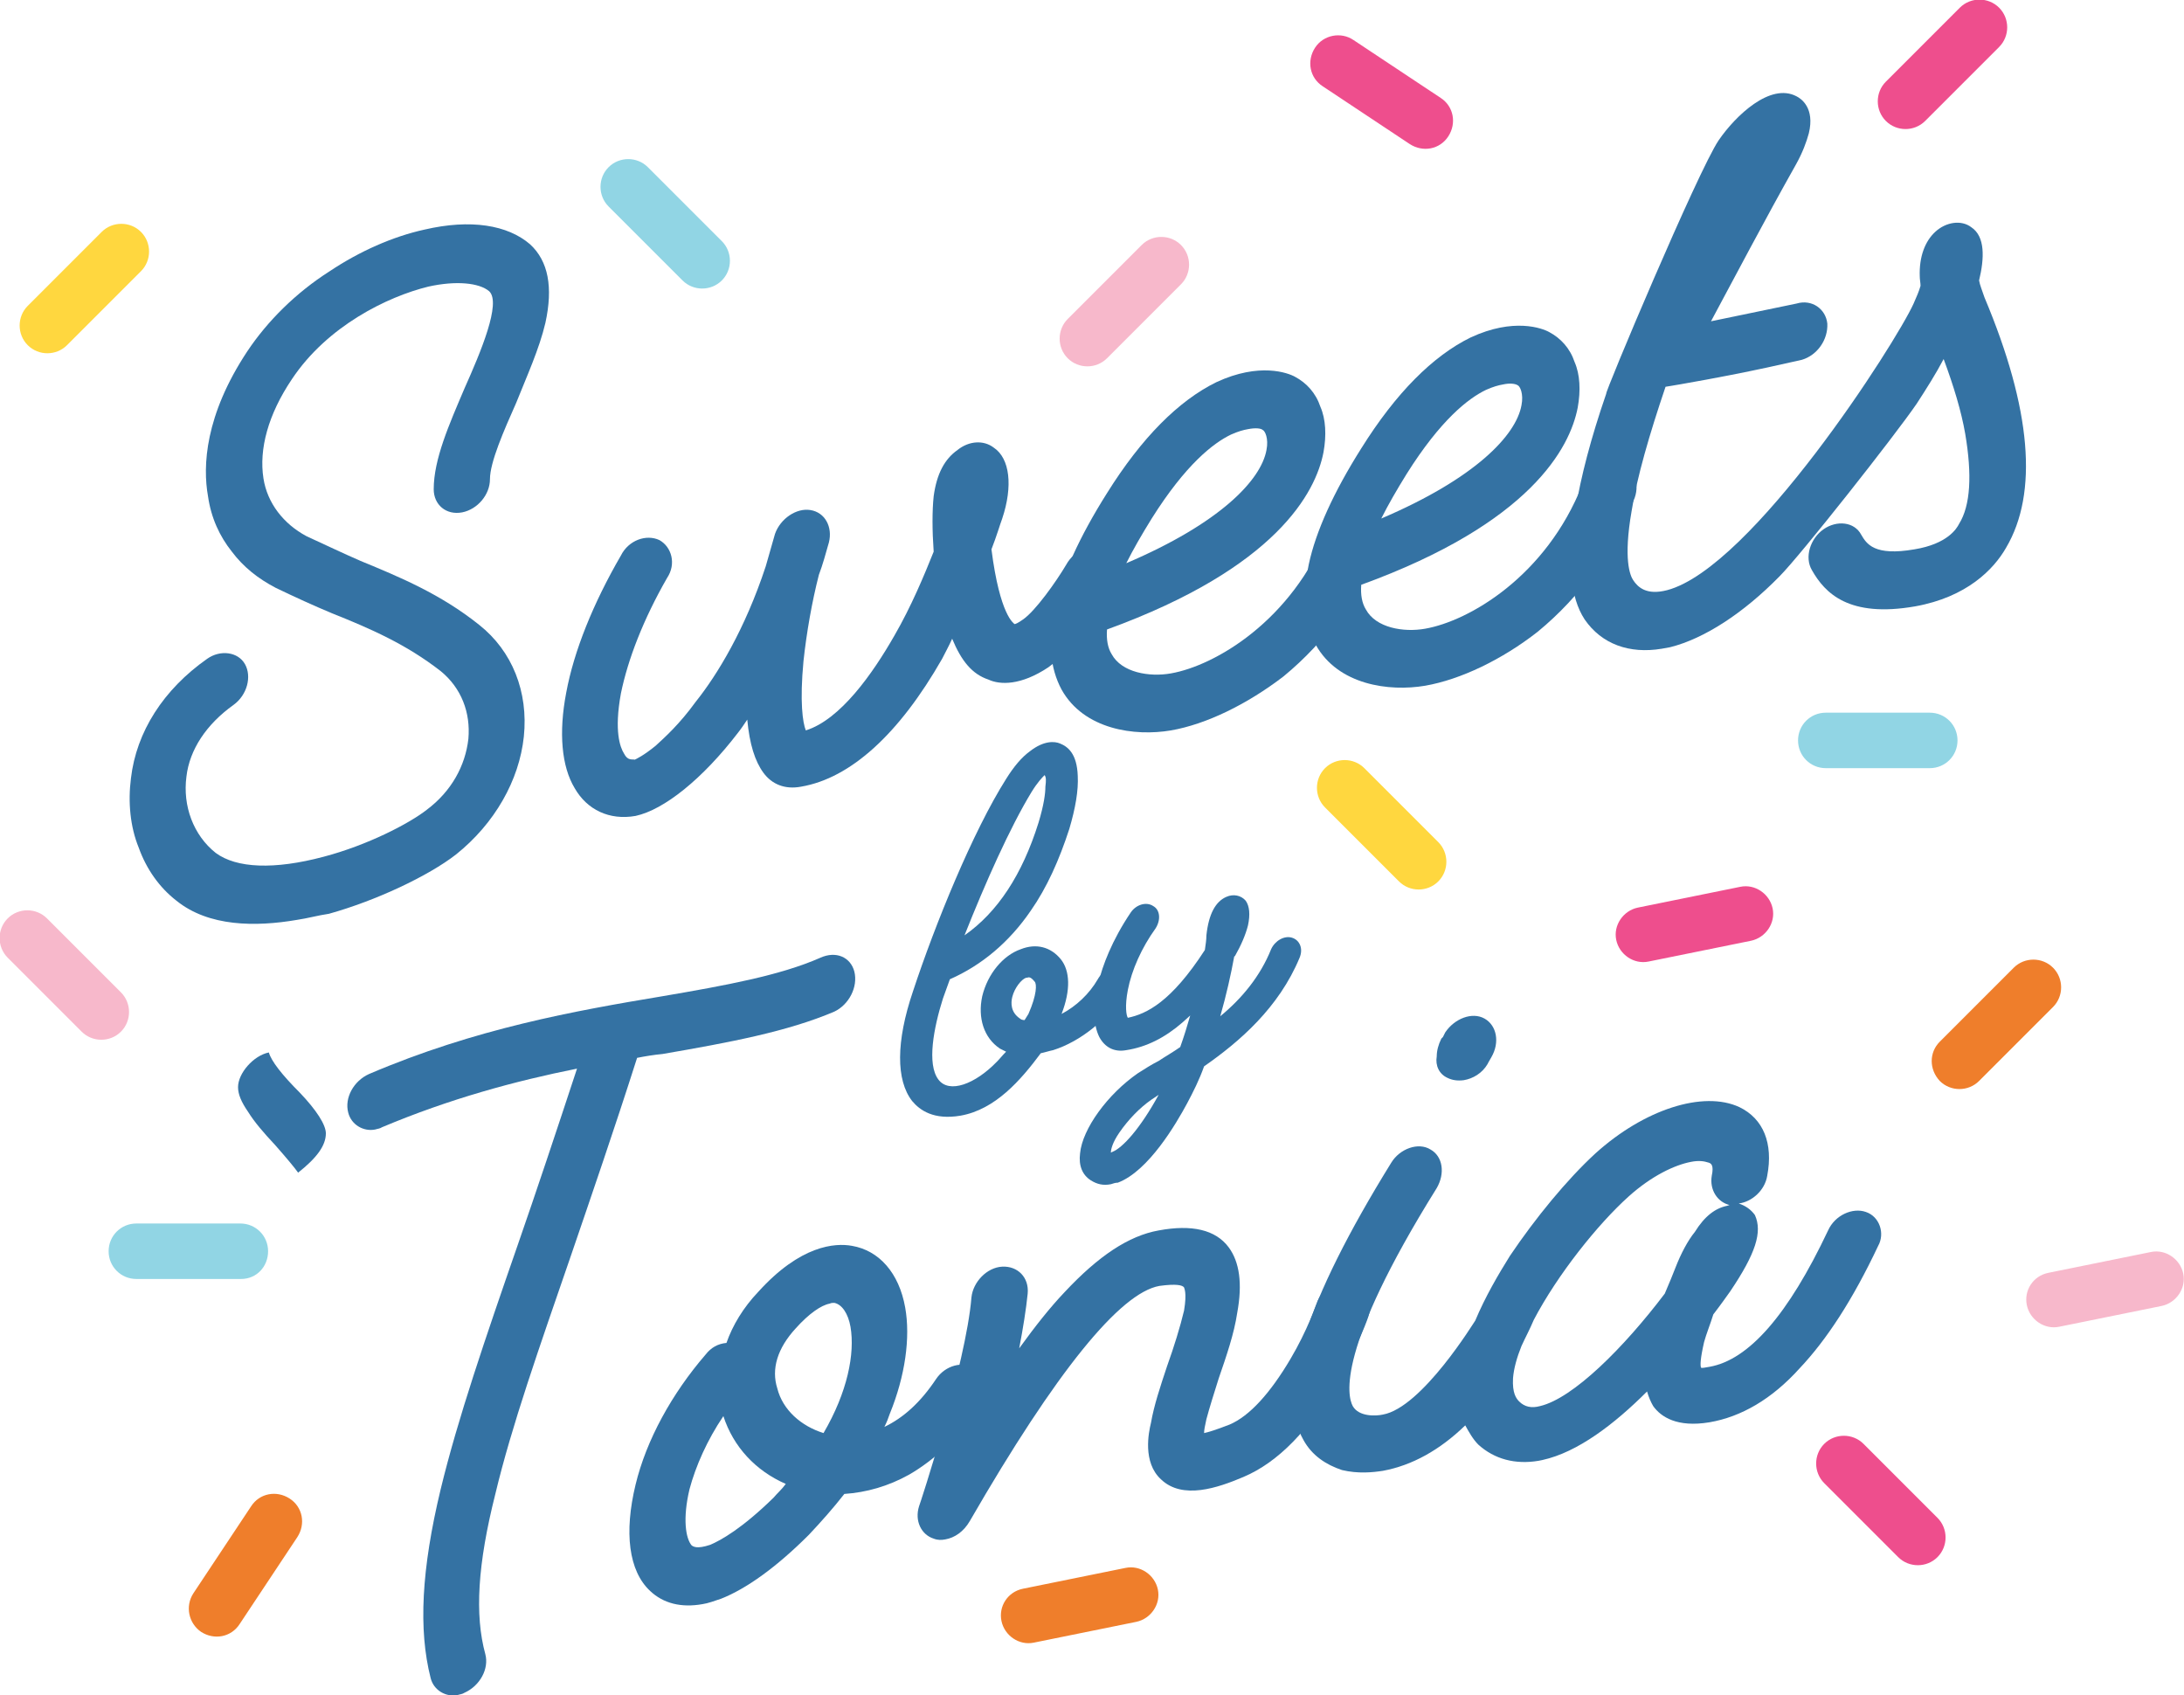 <?xml version="1.0" encoding="utf-8"?>
<!-- Generator: Adobe Illustrator 22.1.0, SVG Export Plug-In . SVG Version: 6.00 Build 0)  -->
<svg version="1.1" id="Layer_1" xmlns="http://www.w3.org/2000/svg" xmlns:xlink="http://www.w3.org/1999/xlink" x="0px" y="0px"
	 viewBox="0 0 283.5 220" style="enable-background:new 0 0 283.5 220;" xml:space="preserve">
<style type="text/css">
	.st0{fill:#3472A3;}
	.st1{fill:#91D5E4;}
	.st2{fill:#FFD73F;}
	.st3{fill:#F7B8CB;}
	.st4{fill:#EE4E8D;}
	.st5{fill:#EF7E2B;}
</style>
<g>
	<path class="st0" d="M38.5,119.4c-5.3,0.9-11.4,0.9-15.6-2.5c-2.2-1.7-3.9-4.1-4.9-6.9c-1.1-2.7-1.4-5.9-1-9
		c0.7-6,4.2-11.5,9.9-15.5c1.7-1.2,4-0.9,4.9,0.7c0.9,1.6,0.3,4-1.5,5.3c-3.5,2.5-5.7,5.8-6.1,9.3c-0.5,3.8,0.9,7.6,3.8,9.9
		c2.7,2,7.6,2.2,14,0.5c5.7-1.5,11.1-4.3,13.4-6.1c3.2-2.4,5-5.7,5.4-9.2c0.3-3.4-0.9-6.6-3.6-8.8c-4.5-3.5-9.1-5.5-14.1-7.5
		c-2.4-1-4.8-2.1-7.3-3.3c-2.3-1.2-4.2-2.7-5.7-4.7c-1.6-2-2.7-4.4-3.1-7.2c-0.7-3.9-0.4-10.5,5.1-18.8c2.6-3.9,6.3-7.6,10.7-10.4
		c3.9-2.6,8.2-4.5,12.3-5.4c6-1.4,10.8-0.6,13.7,1.9c2.4,2.2,3,5.6,2,10.2c-0.8,3.4-2.4,6.9-3.8,10.4c-1.6,3.6-3.4,7.7-3.4,9.9
		c0,2-1.6,3.9-3.6,4.3c-2.1,0.4-3.7-1-3.7-3c0-3.9,2-8.4,4-13.1c2.1-4.7,4.8-11.1,3.2-12.6c-1.3-1.1-4.3-1.4-7.9-0.6
		c-5.3,1.3-13.1,5.1-17.7,12c-3.1,4.6-4.3,9.1-3.7,12.9c0.5,3.2,2.6,5.9,5.6,7.5c2.4,1.1,4.7,2.2,7,3.2c5.1,2.1,10.4,4.3,15.4,8.3
		c4.3,3.4,6.4,8.7,5.8,14.5c-0.6,5.7-3.8,11.3-8.8,15.3c-3.6,2.8-10.4,6-16.5,7.7C41.3,118.8,39.9,119.2,38.5,119.4z"/>
	<path class="st0" d="M104,102.1c-2.1,0.4-3.8-0.3-4.9-1.8c-1.1-1.5-1.8-3.7-2.1-6.9c-0.4,0.6-0.8,1.2-1.2,1.7
		c-4.6,6-9.6,10-13.3,10.8c-3.4,0.6-6.3-0.8-7.9-3.6c-1.7-2.8-2.1-7.2-1.1-12.4c1-5.4,3.5-11.6,7.1-17.8c1-2,3.3-2.8,5-2
		c1.6,0.9,2.2,3.1,1,4.9c-3.1,5.4-5.1,10.6-6,15c-0.9,4.9-0.1,7,0.4,7.8c0.5,1,1.1,0.7,1.4,0.8c0.2-0.1,1.1-0.5,2.7-1.8
		c1.2-1.1,3.1-2.8,5.2-5.7c2.8-3.5,6.4-9.4,9.1-17.6l1.2-4.2c0.7-2,2.8-3.4,4.6-3.1c1.9,0.3,2.9,2.2,2.4,4.2
		c-0.4,1.4-0.8,2.9-1.3,4.2c-0.9,3.5-1.6,7.5-2,11.2c-0.5,5.3-0.1,8,0.3,9c4.5-1.4,8.7-7.4,11.5-12.3c2.2-3.8,3.9-7.9,5.1-10.9
		c-0.2-2.8-0.2-5.3,0-7.2c0.4-2.9,1.4-4.8,3.1-6c1.5-1.2,3.4-1.3,4.7-0.3c2.1,1.4,2.5,5,1.1,9.2c-0.3,0.8-0.7,2.2-1.4,4
		c1.1,8.6,2.9,9.6,3,9.7c0.1,0,0.4-0.1,1.1-0.6c1.6-1.1,4.3-4.9,5.6-7.1c1.1-2,3.4-2.8,5-2c1.6,0.9,2.2,3.1,1.1,4.9
		c-0.7,1.3-4.5,7.6-8.4,10.4c-3.6,2.4-6.3,2.3-7.8,1.6c-2.1-0.7-3.5-2.4-4.7-5.3c-0.4,0.9-0.9,1.8-1.3,2.6
		C116.7,95.3,110.4,101,104,102.1z"/>
	<path class="st0" d="M152,94.8c-4.7,0.8-11.3-0.1-14.2-5.3c-1.5-2.8-1.8-6.2-0.9-10.5c0.9-4.2,3.2-9.3,6.8-15
		c4.5-7.2,9.3-12,14.2-14.4c5.6-2.6,9.3-1.2,10.2-0.7c1.5,0.8,2.7,2.1,3.3,3.9c0.7,1.6,0.8,3.7,0.4,5.9c-1,5.2-6.1,15-28.1,23
		c-0.1,1.3,0.1,2.4,0.6,3.2c1.3,2.4,4.9,3,7.7,2.5c5.7-1,15.7-6.8,20.4-18.7c0.8-2,3-3.3,4.8-2.8c1.8,0.4,2.7,2.5,2,4.5
		c-2.7,6.8-7,12.8-12.6,17.4C161.9,91.4,156.6,94,152,94.8z M162,55.7c-0.6,0.1-1.3,0.3-2.2,0.7c-2.3,1.1-5.9,3.9-10.3,10.9
		c-1.3,2.1-2.4,4-3.3,5.8c12.2-5.2,17.5-10.8,18.2-14.7c0.3-1.5-0.2-2.5-0.5-2.6C163.7,55.6,163,55.5,162,55.7z"/>
	<path class="st0" d="M185,89c-4.7,0.8-11.3-0.1-14.2-5.3c-1.5-2.8-1.8-6.2-0.9-10.5c0.9-4.2,3.2-9.3,6.8-15
		c4.5-7.2,9.3-12,14.2-14.4c5.6-2.6,9.3-1.2,10.2-0.7c1.5,0.8,2.7,2.1,3.3,3.9c0.7,1.6,0.8,3.7,0.4,5.9c-1,5.2-6.1,15-28.1,23
		c-0.1,1.3,0.1,2.4,0.6,3.2c1.3,2.4,4.9,3,7.7,2.5c5.7-1,15.7-6.8,20.4-18.7c0.8-2,3-3.3,4.8-2.8c1.8,0.4,2.7,2.5,2,4.5
		c-2.7,6.8-7,12.8-12.6,17.4C195,85.6,189.6,88.2,185,89z M195.1,49.9c-0.6,0.1-1.3,0.3-2.2,0.7c-2.3,1.1-5.9,3.9-10.3,10.9
		c-1.3,2.1-2.4,4-3.3,5.8c12.2-5.2,17.5-10.8,18.2-14.7c0.3-1.5-0.2-2.5-0.5-2.6C196.7,49.8,196,49.7,195.1,49.9z"/>
	<path class="st0" d="M108.3,131.3c-6.1,2.6-13.6,4-22.3,5.5c-1.1,0.1-2.3,0.3-3.3,0.5c-3,9.4-6,18.1-8.6,25.7
		c-4.1,11.9-7.7,22.1-9.8,30.9c-2.3,9.1-2.7,15.7-1.3,20.8c0.5,1.9-0.7,4.1-2.7,5c-0.3,0.2-0.6,0.2-0.9,0.3
		c-1.5,0.3-3.1-0.6-3.5-2.2c-1.6-6.3-1.2-14.1,1.3-24.5c2.2-9.1,5.8-19.6,10-31.7c2.4-6.9,5-14.7,7.7-22.9c-8,1.6-16.5,3.9-25.3,7.6
		c-0.3,0.2-0.6,0.2-0.9,0.3c-1.5,0.3-3.1-0.6-3.5-2.2c-0.5-1.9,0.7-4.1,2.7-5c13.8-5.9,26.7-8.2,38.1-10.1c8.2-1.4,15.3-2.7,20.5-5
		c2-0.9,3.9-0.1,4.4,1.8C111.4,128.1,110.2,130.4,108.3,131.3z"/>
	<path class="st0" d="M91.2,208.2c-2.8,0.5-5.1-0.1-6.8-1.7c-2.8-2.6-3.4-7.6-1.9-13.8c1.4-5.8,4.7-11.8,9.1-16.9
		c0.7-0.9,1.6-1.4,2.7-1.5c0.8-2.3,2.2-4.6,4.1-6.6c5.5-6.1,10-6.4,12.2-6c3.5,0.6,6.1,3.5,6.9,8c0.7,3.9,0,8.9-2,13.8
		c-0.2,0.6-0.4,1.1-0.7,1.7c2.5-1.2,4.7-3.2,6.7-6.2c1.2-1.8,3.5-2.4,5.1-1.4c1.5,1,1.8,3.2,0.5,5.1c-2.6,3.8-5.8,6.8-9.1,8.7
		c-2.7,1.5-5.5,2.3-8.4,2.5c-1.4,1.8-3,3.6-4.6,5.3c-4.2,4.2-8.1,7-11.4,8.3C92.7,207.8,91.9,208.1,91.2,208.2z M93.9,183.8
		c-2.1,3.1-3.6,6.5-4.4,9.5c-0.9,3.8-0.5,6.4,0.3,7.3c0.2,0.1,0.6,0.5,2.4-0.1c1.4-0.6,4.1-2.1,8.2-6.1c0.5-0.6,1.1-1.1,1.6-1.8
		C98.1,190.9,95.2,187.8,93.9,183.8z M107.7,169.2c-1.1,0.2-2.7,1.3-4.4,3.2c-2.4,2.6-3.2,5.3-2.4,7.8c0.7,2.8,3.1,4.9,6,5.8
		c3.1-5.3,4.1-10.3,3.5-13.8c-0.3-1.7-1.1-2.9-2.1-3.1C108.1,169.1,107.9,169.1,107.7,169.2z"/>
	<path class="st0" d="M122.7,199.8c-0.5,0.1-1,0.1-1.5-0.1c-1.6-0.5-2.5-2.3-1.9-4.2c0.1-0.2,6.1-18.5,6.8-27.1c0.2-2,2-3.9,4-4
		c2-0.1,3.5,1.4,3.3,3.5c-0.2,2-0.6,4.5-1.1,7.1c2.1-2.9,4-5.3,5.9-7.3c4.4-4.7,8.3-7.3,12.2-8c4.3-0.8,7.4-0.1,9.1,2.2
		c1.4,1.9,1.8,4.7,1.1,8.5c-0.4,2.7-1.4,5.6-2.4,8.5c-0.6,1.9-1.2,3.8-1.6,5.3c-0.2,0.9-0.3,1.4-0.3,1.8c0.5-0.1,1.5-0.4,3.3-1.1
		c2.6-1.1,5.3-4.1,7.9-8.5c2.2-3.7,3.4-7.2,3.4-7.2c0.7-2.1,2.9-3.4,4.7-3c1.8,0.4,2.8,2.4,2.1,4.4c0,0.2-1.4,4.1-4,8.5
		c-3.7,6.5-7.8,10.7-12.3,12.6c-3.3,1.4-7.9,3-10.7,0.3c-2.4-2.2-1.6-6.1-1.3-7.3c0.4-2.3,1.2-4.7,2.1-7.4c0.9-2.5,1.7-5.1,2.2-7.2
		c0.4-2.4,0-2.9,0-3c-0.2-0.3-1-0.5-3.2-0.2c-5.1,0.9-13.4,11.1-24.6,30.5C125.1,198.8,123.9,199.6,122.7,199.8z"/>
	<g>
		<path class="st0" d="M187.9,139.9c0.6,0.3,1.3,0.4,2.1,0.3c1.2-0.2,2.4-0.9,3.1-2.1l0.1-0.2l0.4-0.7c1.1-1.9,0.7-4.1-0.9-5
			c-1.6-0.9-3.9,0-5.1,1.8l-0.3,0.6l-0.2,0.2c-0.4,0.8-0.6,1.6-0.6,2.3C186.3,138.3,186.8,139.4,187.9,139.9z"/>
		<path class="st0" d="M242.2,157.3c-1.7-0.6-4,0.4-4.9,2.4c-5.2,11-10.3,16.8-15.4,17.7c-0.6,0.1-1,0.2-1.1,0.1
			c-0.1-0.3-0.1-1.1,0.4-3.3c0.3-1.1,0.8-2.3,1.2-3.6c1-1.3,1.7-2.3,2.2-3c3.3-4.9,4.2-7.7,3.2-9.9c-0.5-0.7-1.2-1.2-2.1-1.5
			c1.7-0.2,3.4-1.7,3.7-3.6c0.8-4.2-0.5-7.4-3.6-8.9c-4.7-2.2-12.4,0.3-18.7,6c-3.7,3.4-7.8,8.4-11.1,13.3c-1.5,2.4-3.2,5.3-4.5,8.4
			c-0.1,0.1-6.9,11.3-12,12.2c-0.9,0.2-3.1,0.3-3.9-1.1c-0.7-1.3-2.2-7.3,10.9-28.3c1.1-1.9,0.8-4.1-0.8-5c-1.6-1-4-0.1-5.1,1.7
			c-11.2,18.1-14.9,29.9-11.4,36c1.1,2,2.9,3.2,5,3.9c2.1,0.5,4,0.3,5.3,0.1c3.8-0.7,7.4-2.7,10.7-5.9c0.5,0.9,1,1.8,1.7,2.5
			c2.1,1.9,4.8,2.6,7.8,2.1l0.5-0.1c4.6-1,9.4-4.7,13.6-8.9c0.2,0.7,0.5,1.4,0.8,1.9c1,1.4,3.1,2.8,7.3,2.1c4.1-0.7,8.1-3,11.7-7
			c3.5-3.7,6.9-8.9,10.2-15.9C244.7,160.1,244,157.9,242.2,157.3z M217.5,164.5l-0.6,1.5c-0.3,0.7-0.5,1.2-0.8,1.9
			c-5.3,7-11.9,13.6-16.2,14.6c-1.1,0.3-2,0.1-2.7-0.6c-0.4-0.4-0.9-1.1-0.8-3c0.1-1.3,0.5-2.7,1.1-4.2c0.5-1.1,1.1-2.2,1.6-3.4
			c3.1-5.9,8.3-12.4,12.3-16c3-2.7,6-4.1,8.1-4.5c1-0.2,1.7-0.1,2.3,0.1c0.3,0.1,0.7,0.3,0.4,1.7c-0.3,1.8,0.7,3.4,2.3,3.8l-0.3,0.1
			c-1.5,0.3-2.9,1.3-4.2,3.4C219.1,161,218.2,162.7,217.5,164.5z"/>
	</g>
	<path class="st0" d="M124.7,144.8c-3.5,0.6-5.3-0.7-6.3-1.9c-2.1-2.7-2.1-7.7,0.1-14.2c2.9-8.8,7.8-20.8,12.1-27.6
		c1-1.6,2-2.8,3.1-3.6c1.8-1.4,3.2-1.3,3.9-1c1,0.4,2.2,1.3,2.3,4.2c0.1,1.9-0.3,4.2-1.1,6.9c-1.3,4-2.9,7.6-5,10.6
		c-2.8,4.1-6.4,7.1-10.5,8.9l-0.9,2.5c-1.2,3.8-2.1,8.5-0.6,10.5c1.4,1.9,4.8,0.6,7.6-2.3c0.4-0.4,0.7-0.8,1.2-1.3l-0.8-0.4
		c-2.1-1.4-2.9-4-2.3-6.8c0.7-2.9,2.7-5.3,5-6.1c2-0.8,3.9-0.3,5.2,1.3c1.2,1.5,1.3,4,0.1,7.1c1.9-1,3.6-2.6,4.7-4.5
		c0.6-1.1,1.8-1.6,2.8-1.1c0.9,0.5,1.2,1.7,0.6,2.8c-2,3.5-5.7,6.4-9.2,7.5c-0.5,0.1-1.1,0.3-1.6,0.4
		C132.5,140.2,129.2,144,124.7,144.8z M135.6,100.6c-0.3,0.3-0.9,0.9-1.7,2.2c-2.8,4.6-6,11.8-8.7,18.6c4.3-3,7.5-7.9,9.6-14.6
		c0.7-2.3,0.9-3.8,0.9-4.7C135.8,101.3,135.8,100.9,135.6,100.6z M133.2,126.9c-0.6,0.2-1.5,1.3-1.8,2.5c-0.2,0.8-0.2,2,1,2.8
		c0.1,0.1,0.3,0.2,0.6,0.2c0.2-0.3,0.3-0.5,0.5-0.8c1.1-2.5,1.1-3.9,0.8-4.2c-0.5-0.6-0.7-0.6-1-0.5L133.2,126.9z"/>
	<path class="st0" d="M144.2,153.7c-1,0.2-1.8,0-2.6-0.5c-1.1-0.7-1.6-1.9-1.4-3.5c0.3-3.2,3.6-7.7,7.5-10.4
		c0.8-0.5,1.7-1.1,2.7-1.6c0.9-0.6,1.8-1.1,2.8-1.8c0.5-1.4,0.9-2.7,1.3-4.1l-1,0.9c-2.3,2-4.7,3.2-7.3,3.6
		c-1.6,0.3-2.8-0.4-3.5-1.7c-0.8-1.6-0.9-4.1-0.1-7.1c0.5-2.1,1.7-5.4,4.2-9.1c0.7-1,2-1.4,2.9-0.8c0.9,0.5,1,1.8,0.3,2.9
		c-1.8,2.5-3.1,5.4-3.6,8c-0.4,2.1-0.2,3.3,0,3.6c2.4-0.5,5.6-2,10-8.8c0.1-0.7,0.2-1.3,0.2-1.9c0.3-2.8,1.2-4.4,2.6-5
		c0.9-0.4,1.9-0.2,2.5,0.5c0.5,0.7,0.6,1.8,0.3,3.2c-0.3,1.2-0.9,2.6-1.7,4c-0.1,0-0.1,0.1-0.1,0.1c-0.4,2.2-1,4.9-1.8,7.7
		c2.8-2.3,5.2-5.2,6.6-8.7c0.5-1.1,1.7-1.8,2.7-1.5c1,0.3,1.5,1.4,1,2.6c-2.7,6.5-7.8,10.9-12.4,14.1c-0.6,1.7-1.4,3.3-2.2,4.8
		c-1.4,2.6-5,8.8-9,10.3C144.8,153.5,144.5,153.6,144.2,153.7z M144.4,149.5c1.3-0.5,3.6-3,6-7.4l-0.9,0.6c-1.6,1.1-3.1,2.7-4.2,4.3
		c-0.9,1.3-1.1,2.2-1.1,2.6L144.4,149.5z"/>
	<path class="st0" d="M257.6,38.6c-0.3-0.9-0.6-1.6-0.7-2.2c0.7-2.9,0.8-5.7-1-6.9c-1.3-1-3.3-0.7-4.7,0.6c-1.3,1.2-2.1,3.2-2,5.8
		c0,0.4,0.1,0.8,0.1,1.2c-0.2,0.7-0.5,1.4-0.9,2.3c-2.3,5.1-21,34.3-32,37.2c-2.7,0.7-3.8-0.4-4.4-1.3c-0.4-0.6-1.3-2.7-0.2-9
		c0.7-4.4,2.3-9.9,4.4-16.1l1.8-0.3c9.8-1.7,15.3-3.1,15.9-3.2c2-0.6,3.4-2.6,3.3-4.7c-0.2-1.9-2-3.2-4-2.6l-11.1,2.3
		c2.8-5.2,7-13.2,11-20.3c0.9-1.6,1.4-3,1.7-4.1c0.8-3.3-1-4.5-1.6-4.8c-3.4-1.8-7.9,2.5-10.1,5.7c-2.7,4-14.9,33-14.6,32.9
		c-2,5.8-3.3,10.8-4,15.1c-1.1,6.7-0.7,11.3,1.2,14.2c2.2,3.2,5.8,4.5,10,3.8l1.1-0.2c4.4-1.1,9.5-4.4,14.2-9.2
		c2.7-2.7,15-18.3,17.8-22.4c1.3-2,2.5-3.9,3.5-5.8c1.3,3.5,2.3,6.8,2.8,9.7c0.9,5.3,0.7,9.3-0.8,11.7c-0.3,0.6-1.5,2.6-5.8,3.3
		c-5.2,0.9-6.2-0.7-6.9-1.9c-0.9-1.7-3.2-1.9-4.9-0.7c-1.7,1.2-2.5,3.6-1.5,5.3c1.7,3,4.8,6.2,13.4,4.7c6.7-1.2,10.2-4.8,11.8-7.6
		C264.6,64,263.7,53.1,257.6,38.6z"/>
	<path class="st1" d="M88.6,36.4l-9.6-9.6c-1.4-1.4-1.4-3.7,0-5.1s3.7-1.4,5.1,0l9.6,9.6c1.4,1.4,1.4,3.7,0,5.1S90,37.8,88.6,36.4z"
		/>
	<path class="st1" d="M250.5,99.7H237c-2,0-3.6-1.6-3.6-3.6s1.6-3.6,3.6-3.6h13.5c2,0,3.6,1.6,3.6,3.6S252.5,99.7,250.5,99.7z"/>
	<path class="st1" d="M31.3,166H17.7c-2,0-3.6-1.6-3.6-3.6s1.6-3.6,3.6-3.6h13.5c2,0,3.6,1.6,3.6,3.6S33.3,166,31.3,166z"/>
	<path class="st2" d="M181.6,114.4l-9.6-9.6c-1.4-1.4-1.4-3.7,0-5.1c1.4-1.4,3.7-1.4,5.1,0l9.6,9.6c1.4,1.4,1.4,3.7,0,5.1
		C185.3,115.8,183,115.8,181.6,114.4z"/>
	<path class="st3" d="M10.6,133.9l-9.6-9.6c-1.4-1.4-1.4-3.7,0-5.1s3.7-1.4,5.1,0l9.6,9.6c1.4,1.4,1.4,3.7,0,5.1
		C14.3,135.3,12,135.3,10.6,133.9z"/>
	<path class="st4" d="M246.4,202.1l-9.6-9.6c-1.4-1.4-1.4-3.7,0-5.1c1.4-1.4,3.7-1.4,5.1,0l9.6,9.6c1.4,1.4,1.4,3.7,0,5.1
		C250.1,203.5,247.8,203.5,246.4,202.1z"/>
	<path class="st4" d="M244.8,10.6l9.6-9.6c1.4-1.4,3.7-1.4,5.1,0c1.4,1.4,1.4,3.7,0,5.1l-9.6,9.6c-1.4,1.4-3.7,1.4-5.1,0
		C243.4,14.3,243.4,12,244.8,10.6z"/>
	<path class="st5" d="M251.8,135.2l9.6-9.6c1.4-1.4,3.7-1.4,5.1,0s1.4,3.7,0,5.1l-9.6,9.6c-1.4,1.4-3.7,1.4-5.1,0
		C250.4,138.8,250.4,136.6,251.8,135.2z"/>
	<path class="st5" d="M132.8,206.2l13.3-2.7c1.9-0.4,3.8,0.9,4.2,2.8s-0.9,3.8-2.8,4.2l-13.3,2.7c-1.9,0.4-3.8-0.9-4.2-2.8
		C129.6,208.5,130.8,206.6,132.8,206.2z"/>
	<path class="st4" d="M212.6,117.8l13.3-2.7c1.9-0.4,3.8,0.9,4.2,2.8c0.4,1.9-0.9,3.8-2.8,4.2l-13.3,2.7c-1.9,0.4-3.8-0.9-4.2-2.8
		S210.7,118.2,212.6,117.8z"/>
	<path class="st4" d="M175.7,5.2l11.3,7.5c1.7,1.1,2.1,3.3,1,5c-1.1,1.7-3.3,2.1-5,1l-11.3-7.5c-1.7-1.1-2.1-3.3-1-5
		C171.8,4.5,174.1,4.1,175.7,5.2z"/>
	<path class="st3" d="M265.9,165.2l13.3-2.7c1.9-0.4,3.8,0.9,4.2,2.8s-0.9,3.8-2.8,4.2l-13.3,2.7c-1.9,0.4-3.8-0.9-4.2-2.8
		S263.9,165.6,265.9,165.2z"/>
	<path class="st5" d="M25.1,206.8l7.5-11.3c1.1-1.7,3.3-2.1,5-1c1.7,1.1,2.1,3.3,1,5l-7.5,11.3c-1.1,1.7-3.3,2.1-5,1
		C24.5,210.7,24,208.5,25.1,206.8z"/>
	<path class="st3" d="M138.6,41.4l9.6-9.6c1.4-1.4,3.7-1.4,5.1,0c1.4,1.4,1.4,3.7,0,5.1l-9.6,9.6c-1.4,1.4-3.7,1.4-5.1,0
		C137.2,45.1,137.2,42.8,138.6,41.4z"/>
	<path class="st2" d="M18.3,35.2l-9.6,9.6c-1.4,1.4-3.7,1.4-5.1,0s-1.4-3.7,0-5.1l9.6-9.6c1.4-1.4,3.7-1.4,5.1,0
		S19.7,33.8,18.3,35.2z"/>
</g>
<path class="st0" d="M32.2,144.3c-0.9-1.3-1.3-2.3-1.3-3.2c0-1.8,2-4.1,4-4.5c0.3,1.1,1.7,2.9,4,5.2c2.2,2.3,3.4,4.2,3.4,5.3
	c0,1.6-1.2,3.2-3.6,5.1c-0.5-0.7-1.5-1.9-3-3.6C34.2,147,33,145.6,32.2,144.3z"/>
</svg>
